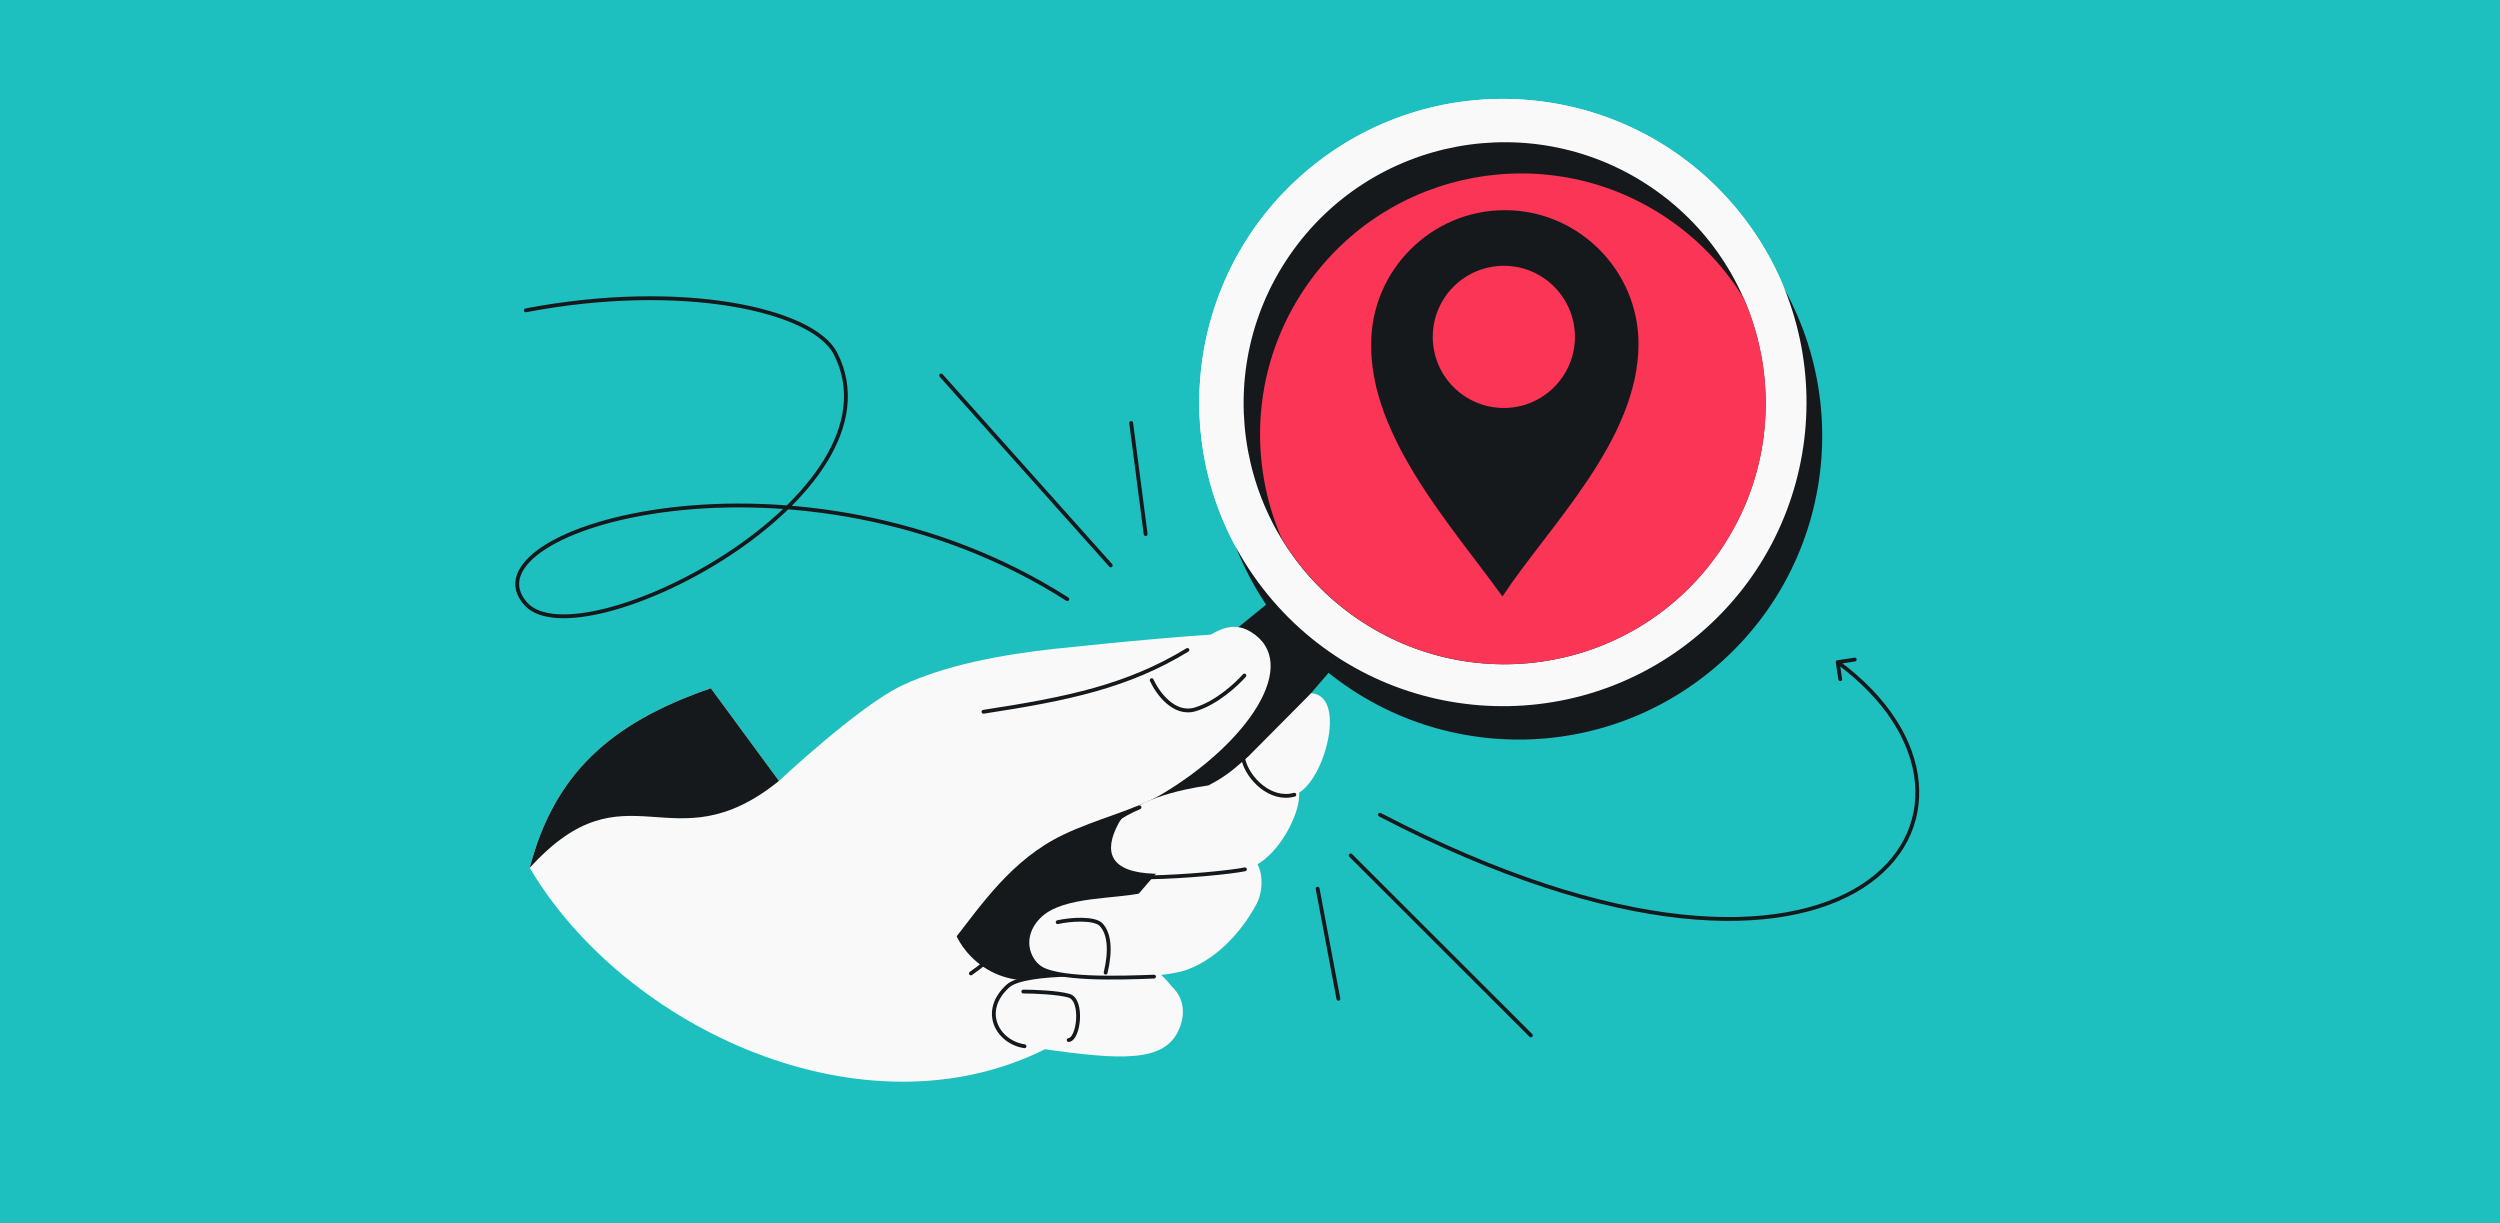 <svg width="1304" height="638" viewBox="0 0 1304 638" fill="none" xmlns="http://www.w3.org/2000/svg">
<rect x="0" y="0" width="1304" height="638" fill="#333333" stroke="none"/>
<g clip-path="url(#clip0_573_296)">
<rect width="1304" height="638" transform="matrix(-1 0 0 -1 1304 638)" fill="#1EBFBF"/>
<path d="M470.415 357.584C448.277 368.037 406.3 407.33 406.3 407.33L370.776 358.998C317.797 377.237 289.025 404.16 276.302 452.679C325.956 536.695 450.924 594.71 545.523 547.038L682.777 357.023C675.088 348.352 657.111 330.916 646.72 330.539C633.732 330.069 580.106 335.213 550.98 338.326C521.855 341.44 492.553 347.131 470.415 357.584Z" fill="#F9F9F9"/>
<path d="M370.776 358.999C317.797 377.238 289.025 404.161 276.302 452.68C327.032 396.816 350.388 452.509 406.3 407.331L370.776 358.999Z" fill="#16191C"/>
<path d="M738.816 297.589L726.233 284.821L713.651 272.053L509.931 437.817C490.98 453.238 489.422 481.625 506.571 499.028C523.579 516.287 551.705 515.328 567.497 496.95L738.816 297.589Z" fill="#16191C"/>
<path d="M904.082 106.83C847.119 40.459 747.136 32.834 680.766 89.797C614.396 146.761 606.77 246.743 663.733 313.113C720.697 379.484 820.679 387.11 887.05 330.146C953.42 273.182 961.046 173.2 904.082 106.83Z" fill="#F9F9F9"/>
<path d="M912.269 124.251C855.305 57.881 755.323 50.255 688.952 107.219C622.582 164.182 614.956 264.164 671.92 330.535C728.883 396.905 828.866 404.531 895.236 347.567C961.606 290.604 969.232 190.622 912.269 124.251Z" fill="#16191C"/>
<path d="M904.082 106.83C847.119 40.459 747.137 32.834 680.766 89.797C614.396 146.761 606.77 246.743 663.734 313.113C720.697 379.484 820.679 387.11 887.05 330.146C953.42 273.182 961.046 173.2 904.082 106.83Z" fill="#F9F9F9"/>
<circle cx="136.104" cy="136.104" r="136.104" transform="matrix(0.567 -0.824 -0.824 -0.567 819.796 399.656)" fill="#16191C"/>
<path d="M897.009 287.572C924.727 247.335 927.83 197.446 909.608 155.74C899.947 139.868 886.863 125.726 870.571 114.503C808.67 71.859 723.919 87.472 681.276 149.373C653.556 189.612 650.453 239.506 668.679 281.212C678.339 297.083 691.423 311.221 707.713 322.443C769.615 365.086 854.365 349.474 897.009 287.572Z" fill="#FA3556"/>
<path d="M534.387 545.722C520.476 543.65 511.193 527.553 525.725 514.318C530.062 510.368 543.764 508.631 558.989 508.369C568.764 503.996 590.036 496.445 596.933 501.23C603.829 506.015 609.353 512.125 611.252 514.581C619.794 522.727 617.276 533.321 613.598 539.594C604.47 555.16 579.254 552.406 534.387 545.722Z" fill="#F9F9F9"/>
<path d="M534.385 545.722C520.475 543.65 511.191 527.553 525.723 514.318C530.061 510.367 543.762 508.63 558.988 508.369" stroke="#16191C" stroke-width="2" stroke-linecap="round"/>
<path d="M605.984 454.034C611.887 447.578 614.13 445.492 636.348 442.045C662.305 441.234 659.283 464.182 655.638 471.089C648.586 484.454 636.105 499.373 619.452 505.71C607.35 510.316 572.419 510.676 554.569 508.612C536.72 506.549 531.103 489.03 543.661 477.905C555.408 467.5 581.442 469.033 596.225 465.686C597.51 463.954 601.262 459.199 605.984 454.034Z" fill="#F9F9F9"/>
<path d="M541.024 503.671C548.964 511.44 585.299 510.048 601.928 509.408" stroke="#16191C" stroke-width="2" stroke-linecap="round"/>
<path d="M630.31 409.677C647.214 401.035 649.491 393.037 655.269 393.713C675.676 394.202 679.339 408.174 677.097 419.431C674.855 430.688 663.534 450.437 649.354 453.441C640.616 455.292 625.483 456.495 602.084 455.731C578.685 454.966 575.515 444.256 583.385 429.535C589.68 417.758 615.564 411.7 630.31 409.677Z" fill="#F9F9F9"/>
<path d="M649.358 453.439C642.468 454.899 618.381 457.322 598.969 457.629" stroke="#16191C" stroke-width="2" stroke-linecap="round"/>
<path d="M650.199 395.49L683.899 361.559C703.481 362.901 690.008 410.391 675.126 414.52C657.71 419.352 645.229 406.372 650.199 395.49Z" fill="#F9F9F9"/>
<path d="M675.125 414.517C662.629 417.984 650.937 405.974 648.604 396.417" stroke="#16191C" stroke-width="2" stroke-linecap="round"/>
<path d="M551.683 481.012C558.466 479.424 571.019 478.732 574.357 482.321C578.53 486.808 579.554 495.349 576.703 507.334M533.744 517.199C539.273 517.205 551.802 517.653 557.674 519.4C565.015 521.583 562.774 542.011 557.422 542.484" stroke="#16191C" stroke-width="2" stroke-linecap="round"/>
<path d="M606.238 414.104C651.219 387.24 678.842 345.916 652.529 329.634C642.866 323.655 634.263 328.229 621.774 337.861C574.653 368.681 495.606 373.539 474.363 376.974L438.971 525.565C491.718 529.884 500.654 461.371 554.387 435.491C571.86 427.075 592.276 422.442 606.238 414.104Z" fill="#F9F9F9"/>
<path d="M594.366 421.119C557.353 436.289 545.141 480.791 506.417 507.741M619.359 339.016C588.34 357.871 557.733 364.42 512.969 371.268M600.733 354.767C603.643 361.221 612.248 373.306 623.386 370.015C634.525 366.724 645.147 356.867 649.066 352.35" stroke="#16191C" stroke-width="2" stroke-linecap="round"/>
<path fill-rule="evenodd" clip-rule="evenodd" d="M783.681 311.136C807.639 274.622 854.643 229.64 854.64 179.341C854.638 140.997 823.267 109.624 784.927 109.624C746.586 109.624 715.218 140.997 715.22 179.341C714.51 227.852 757.437 274.622 783.681 311.136Z" fill="#16191C"/>
<ellipse cx="37.073" cy="37.076" rx="37.073" ry="37.076" transform="matrix(1 3.34472e-09 5.21126e-05 1 747.331 138.642)" fill="#FA3556"/>
<path d="M958.381 344.389C957.835 344.472 957.459 344.982 957.542 345.528L958.893 354.426C958.976 354.972 959.486 355.347 960.032 355.264C960.578 355.181 960.953 354.671 960.871 354.125L959.67 346.216L967.579 345.015C968.125 344.932 968.5 344.422 968.417 343.876C968.334 343.33 967.825 342.955 967.279 343.038L958.381 344.389ZM720.246 424.073C719.756 423.818 719.152 424.008 718.897 424.498C718.642 424.988 718.832 425.592 719.322 425.847L720.246 424.073ZM719.784 424.96L719.322 425.847C781.667 458.31 834.298 474.351 876.58 478.928C918.85 483.504 950.846 476.628 971.831 463.166C992.847 449.685 1002.78 429.611 1000.82 408.047C998.873 386.525 985.105 363.703 959.124 344.572L958.531 345.377L957.938 346.183C983.603 365.081 996.948 387.434 998.832 408.228C1000.71 428.98 991.2 448.365 970.751 461.483C950.271 474.62 918.779 481.485 876.795 476.94C834.822 472.396 782.432 456.454 720.246 424.073L719.784 424.96Z" fill="#16191C"/>
<path d="M556.742 312.537C417.224 223.405 239.178 275.968 274.262 314.977C302.357 346.216 473.839 258.553 435.744 184.335C424 161.456 355.271 146.369 274.262 161.874" stroke="#16191C" stroke-width="2" stroke-linecap="round"/>
<path d="M704.508 446.172L798.498 540.07M698.114 520.976L687.263 463.531" stroke="#16191C" stroke-width="2" stroke-linecap="round"/>
<path d="M579.368 294.931L490.873 195.837M590.009 220.613L597.573 278.582" stroke="#16191C" stroke-width="2" stroke-linecap="round"/>
</g>
<defs>
<clipPath id="clip0_573_296">
<rect width="1304" height="638" fill="white" transform="matrix(-1 0 0 -1 1304 638)"/>
</clipPath>
</defs>
</svg>

